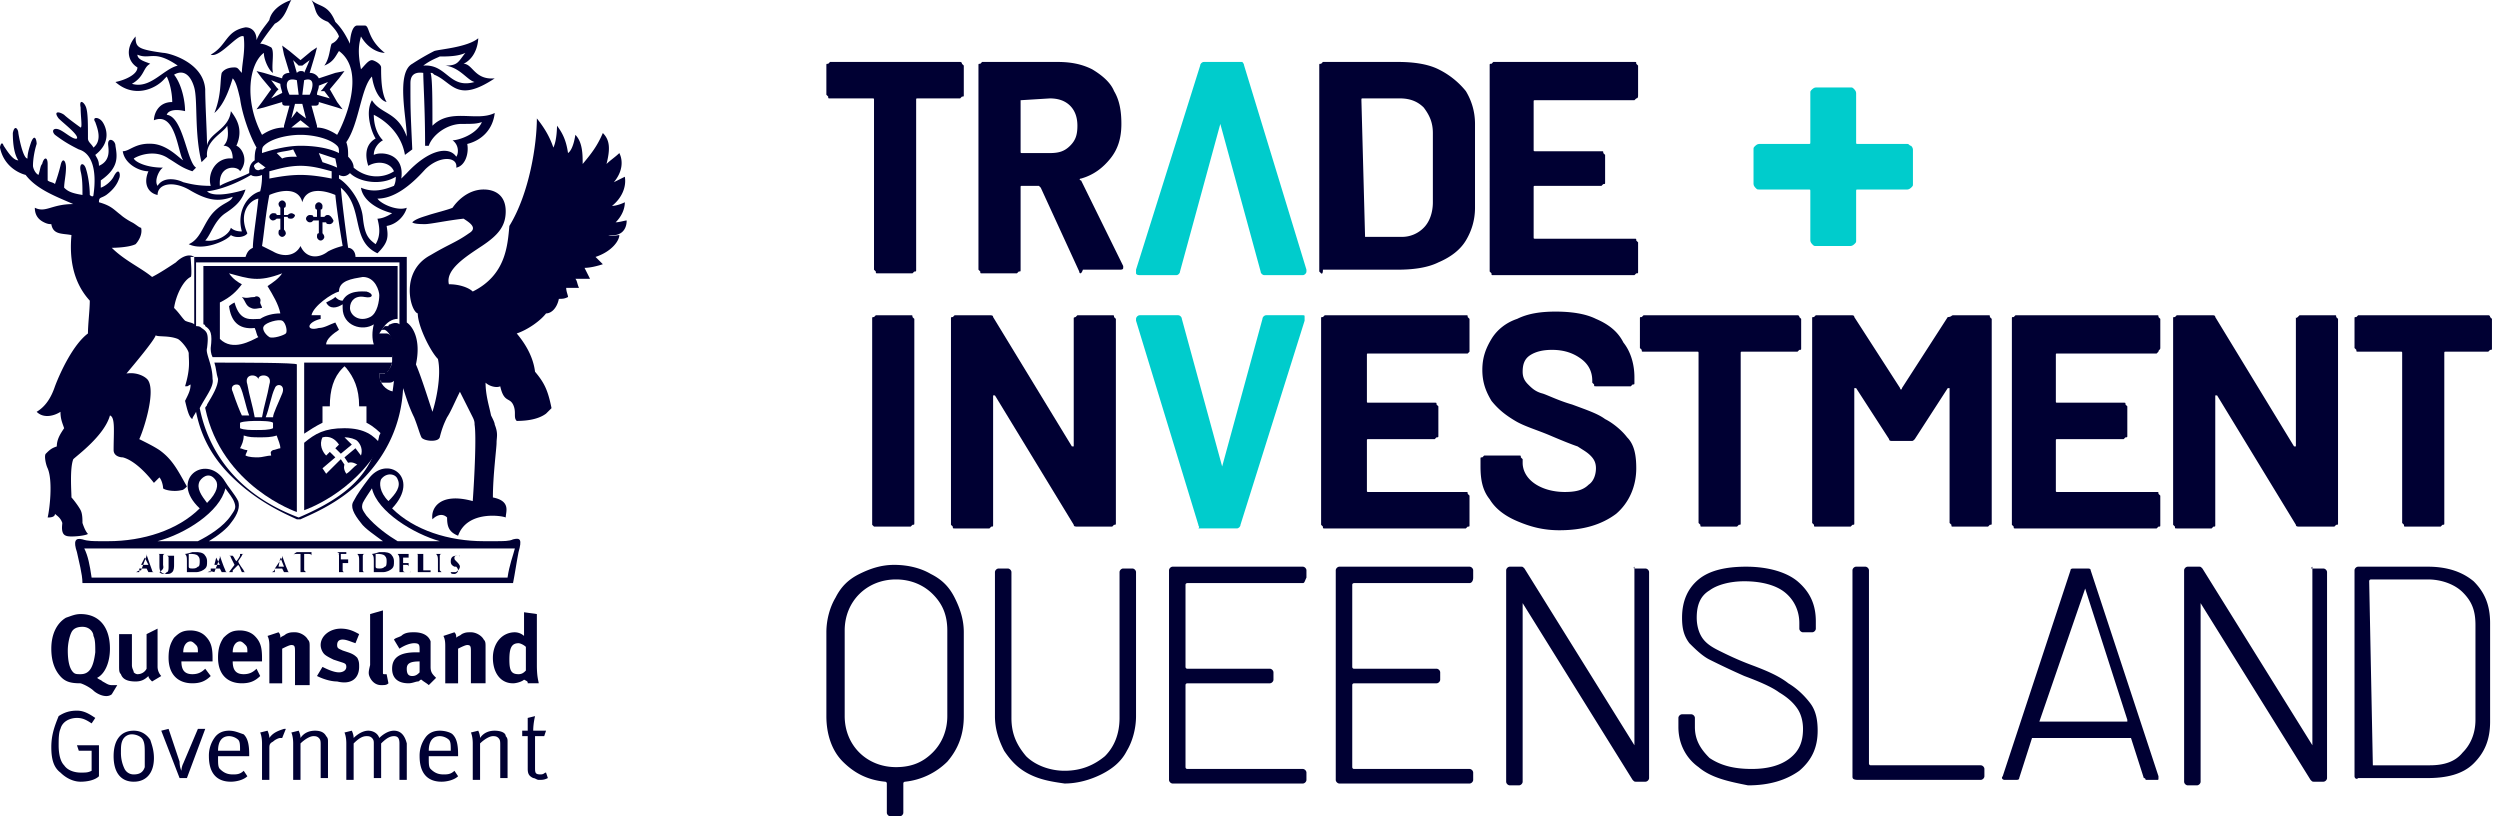 <svg width="245" height="80" fill="none" xmlns="http://www.w3.org/2000/svg"><path d="M11.492 67.143h-.538c-.36 0-.54-.179-.898-.357-.18-.179-.36-.179-.539-.357.718-.358 1.257-1.429 1.257-2.858 0-2.142-1.077-3.392-2.873-3.392-.539 0-.898.178-1.437.357-.897.535-1.436 1.607-1.436 3.035 0 .893.18 1.786.718 2.5.539.715 1.078.893 2.155.893.539.179 1.077.536 1.257.715.18.178.718.535 1.257.535.359 0 .539-.178.539-.178l.538-.893zM7.901 66.07c-.36 0-.539 0-.718-.178-.36-.357-.539-1.072-.539-2.143 0-.714.18-1.429.36-1.786.179-.357.538-.535 1.077-.535.718 0 1.077.535 1.077.892.18.358.18.893.18 1.608-.18 1.428-.54 2.142-1.437 2.142zm3.77-3.928v3.036c0 .535 0 .714.18.892.18.536.719.715 1.437.715.539 0 .898-.179 1.257-.536 0 .179.18.357.359.536l.898-.536a1.36 1.36 0 01-.36-.893v-3.75l-1.077.536v3.393a.988.988 0 01-.898.535c-.18 0-.359-.178-.359-.178 0-.179-.18-.357-.18-.714v-3.036h-1.256zm9.159 2.678v-.357c0-1.071-.18-1.607-.718-2.143-.36-.357-.898-.535-1.437-.535-.718 0-1.078.178-1.616.714-.36.536-.539 1.071-.539 1.964 0 1.607.898 2.5 2.335 2.5.718 0 1.256-.178 1.795-.714l-.538-.714c-.36.357-.719.535-1.257.535-.719 0-1.078-.357-1.078-1.25h3.053zm-2.873-.892c0-.715.359-1.072.718-1.072.18 0 .36.179.539.357.18.179.18.357.18.715h-1.437zm7.721.892v-.357c0-1.071-.18-1.607-.718-2.143-.36-.357-.898-.535-1.437-.535-.718 0-1.077.178-1.616.714-.359.536-.539 1.071-.539 1.964 0 1.607.898 2.5 2.335 2.5.718 0 1.257-.178 1.796-.714l-.36-.714c-.359.357-.718.535-1.257.535-.718 0-1.077-.357-1.077-1.25h2.873zm-2.873-.892c0-.715.36-1.072.718-1.072.18 0 .36.179.539.357.18.179.18.357.18.715h-1.437zm7.542 3.035v-3.571c0-.357 0-.536-.18-.714-.18-.358-.718-.715-1.257-.715-.359 0-.538 0-.898.179-.18.178-.359.178-.538.357 0-.179 0-.357-.18-.536l-1.077.357c.18.358.18.715.18 1.072v3.571h1.256V63.57c.36-.178.719-.357.898-.357.36 0 .36.179.36.715v3.214h1.436v-.179zm4.848-1.607c0-.357 0-.536-.18-.893-.18-.178-.359-.357-.897-.535l-.539-.179c-.36-.179-.539-.179-.539-.536 0-.357.18-.535.539-.535.36 0 .718.178 1.257.357l.36-.893c-.36-.179-.899-.536-1.797-.536-1.077 0-1.975.714-1.975 1.607 0 .357.18.715.36.893.179.179.538.357.897.536l.539.178c.538.179.718.179.718.536 0 .357-.359.536-.718.536-.539 0-1.257-.357-1.616-.536l-.539.893c.718.357 1.437.536 1.975.536 1.437.357 2.155-.357 2.155-1.429zm1.078 1.072c.179.357.538.714 1.077.714.359 0 .538 0 .718-.179l-.18-.893h-.179c-.18 0-.18 0-.18-.178V59.82l-1.257.358v5c-.18.714-.18.892 0 1.25zm5.746.714l.718-.714c-.36-.358-.539-.536-.539-1.072v-2.5c-.18-.536-.718-.893-1.616-.893-.36 0-.898 0-1.257.357-.359.179-.539.179-.718.358l.538.892c.54-.357 1.078-.535 1.437-.535.539 0 .539.178.539.714v.179h-.36c-1.616 0-2.334.535-2.334 1.607 0 .893.539 1.428 1.616 1.428.36 0 .719-.178.898-.178.18 0 .18-.179.36-.179.179.179.538.357.718.536zm-.898-1.25c-.18.178-.36.357-.718.357-.36 0-.54-.179-.54-.714 0-.536.36-.715 1.258-.715v1.072zm5.207 1.071h1.257v-3.571c0-.357 0-.536-.18-.714-.179-.358-.718-.715-1.256-.715-.36 0-.54 0-.898.179-.18.178-.36.178-.539.357 0-.179 0-.357-.18-.536l-1.077.357c.18.358.18.715.18 1.072v3.571h1.257V63.57c.359-.178.718-.357.897-.357.36 0 .36.179.36.715v3.035h.18zm5.387 0h1.078c0-.178-.18-.535-.18-1.785v-5L51.356 60v2.321a1.376 1.376 0 00-.898-.357c-1.257 0-2.155 1.072-2.155 2.5 0 1.429.719 2.5 1.976 2.5.359 0 .897-.178 1.077-.357.36.179.36.179.36.357zm-.18-1.25c-.179.179-.358.357-.718.357-.718 0-.898-.357-.898-1.428 0-1.072.18-1.607.898-1.607.18 0 .539.178.719.357v2.321zM7.722 73.571h1.257v1.965c-.359.178-.538.178-1.077.178-.539 0-1.257-.178-1.616-.714-.36-.357-.539-1.071-.539-1.964 0-.536 0-1.25.18-1.607.18-.715.898-1.072 1.616-1.072.539 0 .898.179 1.436.536l.36-.536c-.54-.357-1.078-.714-1.796-.714s-1.257.178-1.796.536c-.359.892-.718 1.785-.718 3.035 0 1.072.18 1.965.898 2.5.538.536 1.257.893 1.975.893.718 0 1.436-.178 1.796-.536v-3.035H7.542l.18.535zm5.387-1.964c-1.257 0-1.975.893-1.975 2.5s.718 2.5 1.975 2.5c1.257 0 1.976-.893 1.976-2.321 0-.715-.18-1.25-.36-1.786-.359-.536-.897-.893-1.616-.893zm1.078 3.572c-.18.535-.539.714-1.078.714a.988.988 0 01-.898-.536 3.55 3.55 0 01-.359-1.607c0-.536 0-.893.18-1.25a.988.988 0 01.898-.536c.359 0 .898.179 1.077.536.18.357.18.714.18 1.429v1.25zm3.77-.358c-.179.358-.179.715-.179.715s-.18-.357-.18-.893l-1.077-3.214-.718.178 1.796 4.643h.718l1.796-4.821h-.719l-1.436 3.392zm4.49-3.214c-.539 0-1.078.179-1.437.714a3.006 3.006 0 00-.538 1.786c0 1.607.718 2.5 2.154 2.5.54 0 1.257-.178 1.616-.536l-.359-.535c-.359.357-.718.357-1.077.357-.539 0-.898-.179-1.257-.536-.18-.178-.18-.536-.18-1.071v-.179h3.053v-.178c0-1.072-.18-1.608-.539-1.965-.538-.178-.898-.357-1.436-.357zm-1.078 1.964c0-.892.36-1.428 1.078-1.428.359 0 .718.178.898.357.18.179.18.536.18 1.071h-2.156zm5.028-1.25c0-.357-.18-.714-.18-.714l-.718.179s.18.357.18 1.071v3.572h.718v-3.036c0-.357 0-.536.36-.714.179-.179.538-.358.718-.358h.18l.358-.892h-.18c-.538.178-1.077.357-1.436.892zm4.49-.714c-.54 0-1.078.179-1.437.714 0-.357-.18-.714-.18-.714l-.718.179s.18.357.18 1.071v3.572h.718v-3.572c.36-.357.898-.714 1.257-.714.18 0 .359 0 .539.178.18.179.18.358.18.715v3.214h.717v-3.571c0-.179 0-.358-.18-.536-.179-.357-.538-.536-1.076-.536zm7.72 0c-.538 0-1.077.357-1.436.714-.18-.535-.718-.714-1.077-.714-.539 0-1.078.357-1.437.714 0-.357-.18-.714-.18-.714l-.718.179s.18.357.18 1.071v3.572h.718v-3.572c.539-.536.898-.714 1.257-.714.18 0 .36 0 .539.178.18.179.18.358.18.536v3.393h.718v-3.393c.538-.536.898-.714 1.257-.714.359 0 .538.178.538.714v3.572h.719v-3.572c-.18-.714-.539-1.25-1.257-1.25zm4.49 0c-.539 0-1.077.179-1.436.714a3.005 3.005 0 00-.54 1.786c0 1.607.719 2.5 2.156 2.5.538 0 1.256-.178 1.616-.536l-.36-.535c-.359.357-.718.357-1.077.357-.539 0-.898-.179-1.257-.536-.18-.178-.18-.536-.18-1.071v-.179h2.874v-.178c0-1.072-.18-1.608-.54-1.965-.179-.178-.717-.357-1.256-.357zm-1.077 1.964c0-.892.359-1.428 1.077-1.428.36 0 .718.178.898.357.18.179.18.536.18 1.071H42.02zm6.464-1.964c-.539 0-1.077.179-1.437.714 0-.357-.18-.714-.18-.714l-.717.179s.18.357.18 1.071v3.572h.717v-3.572c.36-.357.898-.714 1.257-.714.18 0 .36 0 .54.178.179.179.179.358.179.715v3.214h.718v-3.571c0-.179 0-.358-.18-.536 0-.357-.538-.536-1.077-.536zm4.848.536l.18-.536h-1.257c0-.714.18-1.428.18-1.428l-.719.178v1.25h-.539v.536h.54v3.214c0 .536.179.714.538.893.18 0 .359.179.539.179.359 0 .538 0 .897-.179l-.18-.536c-.179 0-.179.179-.538.179-.539 0-.539-.179-.539-.714v-3.036h.898zm8.08-50.536c-.179 0-.718.179-1.077.179.54-.536.898-1.25.898-1.965-.359.179-.898.358-1.257.358.898-.715 1.437-1.786 1.257-2.858l-1.077.536c.898-1.071.898-2.143.538-2.857-.359.357-.897.714-1.256 1.071.359-1.428.359-2.321-.36-3.035C58.54 14.286 58 15 57.102 16.07c0-.892 0-2.142-.718-2.857 0 0-.18 1.429-.718 1.786-.18-1.25-.54-1.964-1.078-2.679 0 0 0 1.429-.359 2.143-.359-1.071-.898-1.964-1.616-2.857 0 2.5-.718 7.322-2.694 10.536-.18 1.964-.359 4.821-3.59 6.428-.36-.357-1.258-.714-2.335-.714-.36-1.428 1.616-2.678 3.232-3.75 1.616-1.071 2.334-1.964 2.334-3.393 0-1.607-1.077-2.143-2.154-2.143-1.617 0-2.694 1.25-3.053 1.786-.36.179-1.796.536-2.334.714-.54.179-1.257.358-1.616.715.18.178.897.178 1.257.178.538 0 2.154-.357 3.77-.535.539.357 1.437.892.539 1.428-1.257.893-1.975 1.072-3.77 2.143-3.053 1.607-1.976 5.536-1.258 5.714 0 1.25 1.257 3.75 1.975 4.465.36 1.607-.18 4.107-.538 5.178-.36-1.071-1.078-3.393-1.616-4.643.538-2.5-.36-3.75-.898-4.107V25.18h-5.028c0-.536-.36-.893-.718-.893-.18-1.25-.539-3.929-.719-5.893 2.335 1.964.898 5.178 3.592 6.428 1.077-1.071 1.077-1.607.898-2.678 1.077-.179 1.795-1.072 1.975-1.786-.898.357-2.514-.357-2.873-.893 1.616 0 3.232-1.25 4.669-2.857 1.436-1.428 3.232-1.25 3.052-.178.898-.179 1.257-1.429 1.077-2.322 1.437-.357 2.514-1.428 2.694-3.036-1.796.893-4.31-.535-6.105 1.25 0-2.5 0-4.642-.18-5.178.18 0 .18 0 .36.178 1.795.715 2.154 2.858 5.925.358-1.975.178-2.155-1.429-3.053-1.429 1.437-.714 1.437-2.5 1.437-2.5-1.078.893-3.771 1.071-4.31 1.25a22.92 22.92 0 00-2.154 1.25c-1.617.893-.54 5.357-.54 7.143-.897-2.5-2.513-2.143-3.411-3.572-.718 1.25 0 3.215.36 3.75-1.258.715-.899 2.143-.72 2.679.899-.536 2.156-.357 2.515.536-1.078.714-2.694.714-3.95-.357 0-.358-.18-.715-.54-1.072 0-.536 0-.893-.179-1.428 1.257-1.786 1.437-5.358 2.514-6.429.18 1.25.718 2.321 1.437 2.5-.54-.893-.54-2.5-.54-3.393 0-.357-.717-.714-.897-.714-.36 0-.718.536-1.077.893-.36-1.786-.18-2.5 0-3.215.718 1.25 1.795 1.608 2.334 1.608-1.796-1.43-1.437-2.68-1.975-2.68h-.718c-.54 0-.719 1.25-.719 1.786-.359-.715-.718-1.429-1.436-2.143C32.142.357 31.245.714 30.526 0c.539.893.18 1.607 1.616 2.143.36.357.898.893 1.078 1.428-.18.358-.36.536-.718.715-.18.357-.18 1.428-.719 2.143.898-.358 1.078-.893 1.437-1.429 2.693 1.964.538 6.964-.18 8.214-.538-.357-1.257-.714-1.975-.714v-.179l-.539-1.964h.36c.359 0 .359-.178.359-.357l1.795.536.539.178L33.04 10l-.718-1.25.898-1.071.538-.715-.897.179-1.616.536a.988.988 0 00-.898-.536l.538-1.786.18-.714-.539.357-1.077.893L28.37 5l-.718-.536.18.893.539 1.786c-.36 0-.719.178-.719.536l-1.795-.536-.719-.179.539.715.898 1.071-.898 1.25-.539.714.719-.178L27.653 10c0 .179 0 .357.36.357h.358l-.538 1.964v.179c-.898 0-1.616.357-2.155.714-1.796-3.393-1.257-6.964.18-8.035 0 .714.538 1.785.897 1.964-.18-.714.18-2.143-.18-2.5-.358-.179-.717-.357-1.076-.357.359-.536.718-1.072 1.436-1.965C28.012 1.786 28.192.536 28.551 0c-1.077.357-1.975 1.071-2.155 1.964-.359.536-.898 1.072-1.257 1.965 0-.893-.538-1.25-1.077-1.25-1.975.357-1.796 1.785-3.412 2.678.898.357 2.694-2.143 3.232-1.786.18 1.429-.18 2.679-.18 3.572-.358-.357-.358-.536-.718-.536-.179 0-.897 0-1.256.536-.18.714 0 2.143-.719 3.928 1.078-.892 1.616-2.857 1.796-3.392.36.357.539 1.25.718 1.964.18 1.428.898 3.571 1.616 4.821-.18.357-.18.893-.18 1.25-.538.357-.538.893-.538 1.25-1.077.536-2.334.893-2.873 1.25-.18-2.143 1.796-1.964 1.975-1.428.898-1.072.18-2.322-.359-2.5.718-1.607 0-2.679-.539-3.393-.18 1.786-2.154 2.143-2.334 3.393 0-1.072-.18-4.107-.18-5.536-.18-2.679-3.59-3.571-4.13-3.571-2.514-.358-2.693-.536-2.693-1.608-1.078 1.25-.718 2.5.18 3.036 0 .714-1.258 1.25-2.155 1.429 1.795 1.607 3.95.714 4.848-.357l.18-.179c.359.714.538 1.786.538 2.5-1.436 0-1.795 1.25-1.795 1.786 2.154-.893 2.334 3.214 2.873 3.928-.36-.178-1.437-1.428-2.873-1.607-1.796-.178-2.335.714-3.053.714.18 1.25 1.616 1.965 2.514 1.965-.539 1.25 0 2.143.898 2.321 0-1.071 1.436-1.428 3.052-.536 1.796 1.072 2.873 1.25 4.31.715-.18.535-.898.535-1.796 1.428-1.077 1.072-1.257 2.679-2.514 3.215 1.437.714 3.771-.358 4.13-.893.54.357 1.437.178 1.616-.179-.897-1.964.18-3.214 1.078-3.393-.18 1.786-.539 3.929-.539 4.822-.359.178-.539.357-.718.893h-5.028v6.607c-.18-.179-.539-.179-.898-.357-.359-.358-.538-.715-1.077-1.25.18-1.25.898-2.679 1.616-3.036.18 0 0-1.964 0-1.964h.36c-.54-.358-1.258 0-1.797.535-.538.357-1.616 1.072-2.334 1.429-1.077-.893-2.694-1.607-3.95-2.857 0 0 1.616 0 2.334-.357.18-.179.718-.893.539-1.608-.18 0-.54-.357-.898-.535-.36-.179-.898-.536-1.078-.715-.718-.535-.897-.892-2.154-1.25 0-.535.18-.357.718-.714.718-.536 1.077-1.071 1.257-1.607.18-.357 0-1.25-.539-.179-.18.358-.718.893-1.257 1.072v-.714c1.796-1.25 1.616-2.322 1.437-3.393 0-.536-.719-.893-.719-.179 0 .357.36 1.607-.897 2.143 0-.536-.18-.714-.36-1.071 1.617-1.25 1.078-2.679.719-3.215-.36-.535-1.078-.535-.719 0 .18.536.719 1.786-.18 2.5-.179-.357-.538-.535-.538-.893 0-1.428 0-2.5-.18-3.035-.179-.536-.718-.893-.538 0 0 .893.18 1.964 0 1.964 0 0-1.257-.893-1.616-1.25-.539-.357-1.078-.357-.539.357.539.536 1.975 1.607 1.796 1.964-.36.179-1.257-.714-1.796-.892-.539-.179-.718.178-.359.535.718.536 1.257.893 2.334 1.429 1.257.357 1.796 1.964 1.437 4.464 0 .179-.18.179-.36 0 0-.893-.179-1.964-.358-2.5-.18-.714-.719-.714-.54.179.18.714.18 1.428.18 2.321-1.077-.178-1.436-.357-1.795-.714 0-.536.18-1.25.18-1.964 0-.715-.36-1.072-.54-.179-.179.714-.358 1.25-.538 1.786-.18-.179-.539-.179-.718-.357V16.07c0-.714-.36-.714-.539 0-.18.179-.18.536-.36 1.072-.358-.179-.538-.714-.538-.893 0-.714.18-1.607.36-2.143 0-.357-.18-1.071-.54-.178-.179.535-.359 1.071-.359 1.607-.359 0-.718-1.429-.897-2.5 0-.357-.36-.893-.539 0 0 1.25.18 2.143.539 2.678-.539 0-1.078-.893-1.437-1.428-.18-.536-.359 0-.359.178.36 1.786 1.796 2.5 2.514 2.679C3.59 18.57 5.567 19.286 7.183 20c-2.155 0-2.694.893-3.771.357 0 .893.538 1.25.898 1.429.359.178.538.178.718.178.18 1.072 1.077.893 1.975 1.072-.18 1.964 0 4.464 1.796 6.428 0 .893-.18 2.322-.18 3.215-1.436 1.071-2.693 3.75-3.232 5.178-.36 1.072-.898 1.964-1.796 2.5.719.714 1.796.357 2.335 0 0 .714.18 1.072.359 1.607-.36.536-.718 1.072-.718 1.786-.54.179-.719.357-1.078.714-.18.179 0 1.072.18 1.429.538 1.25.18 4.107 0 4.821.18 0 .718 0 .718-.357.18.179.539.357.718.893 0 .179-.18 1.071.36 1.25.359.179 1.975 0 2.154-.179-.18-.178-.359-.535-.538-1.071 0-.357 0-.893-.18-1.25s-.718-1.071-.898-1.25c0-.536-.18-2.857.18-3.75.359-.357 3.052-2.321 3.591-4.286.539.179.36 1.607.36 3.393 0 .536.538.714.897.714.718.179 1.796.893 3.053 2.5l.538-.535c.18.178.36.714.36 1.071.179.179 1.077.357 1.795.179.18 0 .36-.179.539-.357-.898-1.608-1.437-2.679-2.694-3.572-.538-.357-1.257-.714-1.975-1.071.36-.715 1.616-4.465.898-5.715-.18-.357-1.078-.892-2.155-.714.898-1.071 2.694-3.214 2.873-3.75.18.179 1.257 0 2.155.357.36.179 1.077 1.072 1.077 1.429 0 .714.18 1.428-.359 3.214.36 0 .18 0 .539-.178 0 .535-.18.892-.539 1.607.18.714.36 1.607.719 1.785 0-.178.18-.357.359-.714.538 2.679 1.795 4.822 3.95 6.786 2.514 2.321 5.207 3.393 5.926 3.75h.359c.718-.357 3.591-1.429 5.926-3.75 2.514-2.5 3.95-5.536 4.13-9.107.18.535.538 1.785 1.077 2.857.36.893.539 1.607.718 1.964.18.357 1.616.536 1.796 0 .18-.714.36-1.25.718-1.964.36-.536.718-1.429 1.257-2.5l1.257 2.5c.18.357.18.536.18.714.18 1.072 0 5-.18 7.5-3.232-.893-4.13.714-3.95 1.786.538-.536 1.077-.536 1.436-.179 0 .893.18 1.429 1.078 1.786.897-2.5 4.31-1.964 4.668-1.786 0-.535.54-1.607-1.257-1.964 0-2.143.36-4.821.36-5.357 0-.536.18-.893-.18-1.786 0-.178-.18-.536-.36-.893-.179-.893-.538-1.964-.538-3.214.36.357 1.078.536 1.437.357.359 1.607.898 1.072 1.257 1.786.18.357.18.714.18.893 0 .357 0 .535.179.714 1.077 0 2.155-.179 2.873-.714l.538-.536c-.359-1.786-.718-2.5-1.616-3.571-.18-1.429-.897-2.679-1.795-3.75 1.077-.358 2.334-1.25 2.873-1.965.538 0 1.077-.535 1.257-1.428.359 0 .538 0 .898-.179 0-.178-.18-.536-.18-.893h1.257c-.18-.357-.18-.714-.36-.893h1.437l-.538-1.071c.538 0 1.257-.179 1.795-.357l-.718-.714c1.616-.536 2.334-1.608 2.334-2.143-.18 0-.718.178-1.077 0 1.257.178 1.796-.536 1.796-1.429zM31.246 8.393l.897-.357-.538.714-.18.179h.36l.538.714-1.257-.357c0-.357.18-.536.18-.893zm-4.67 1.25l.54-.714.18-.179-.18-.179-.54-.714.899.357c0 .357.18.715.18.893l-1.078.536zm5.567 15c-.897.714-2.154.714-2.693-.536-.539 1.072-1.796 1.072-2.694.536l-1.077-.536c.18-1.071.36-3.214.718-5 1.257-.536 2.873-.714 3.232.714.36-1.428 1.976-1.25 3.233-.714.18 1.786.538 3.929.718 5a6.123 6.123 0 00-1.437.536zM29.45 16.25c1.257 0 2.334.357 3.053.536v.714c-.898-.179-1.976-.357-3.053-.357-1.078 0-2.155.178-3.053.357v-.714c.719-.179 1.796-.536 3.053-.536zM27.115 15c.538-.179 1.077-.179 1.616-.357l.359.714c-.539 0-1.078 0-1.437.179L27.115 15zm4.489.893l-.36-.893 1.617.536.18.893c-.36-.179-.899-.358-1.437-.536zM43.096 5.536c.718 0 1.796 0 2.514-.357-.718.892-.718 1.25-1.975 1.25 1.436.178 2.154 1.428 2.873 1.607-2.514.714-2.694-1.786-5.028-1.607.718-.536 1.257-.715 1.616-.893zm-6.464 9.643c0-.715.538-1.25.897-1.429-.718-.714-.897-1.786-.897-2.5 1.077.536 2.693 1.786 3.052 3.929l.719-.536c-.18-3.929-.18-3.929-.18-6.429 0-.357 0-1.25 1.257-1.071 0 .893.18 3.571.18 7.143h.359c.359-1.072 1.795-2.143 3.232-2.143 1.077 0 1.436 0 1.975-.179-.539 1.25-2.334 1.786-2.873 1.786.718.536.539 1.429.36 1.607-.72-1.071-2.694-.714-4.85 1.607l-.538.536c.36-2.5-1.975-2.679-2.693-2.321zm-2.335 1.785c.898.893 3.053 1.25 4.49.357 0 .179 0 .536-.18.893-.898.357-1.975.715-3.232.179.18 1.25 1.616 2.143 3.052 2.5-.538.357-1.077.536-1.436.536.18.714.359 1.607-.18 2.5-.718-.536-1.077-.893-1.257-2.679-.18-1.607-1.436-3.214-2.334-3.75v-.357c.359.178.718.178 1.077-.179zm-3.95-7.678h-.719l.18-1.429c1.078-.357.898.714.539 1.429zm-.898 2.5l.898.714H28.55l.898-.714zm-.898-.179l.36-1.428h.717l.36 1.428-.719-.536-.18-.178-.538.714zm.718-5.178h.36l.718-.536-.539 1.25c0-.179-.18-.179-.36-.179-.179 0-.358.179-.358.179l-.36-1.25.54.536zm-.897 2.857c-.36-.715-.54-1.786.718-1.429l.18 1.429h-.898zm-2.514 5c.718-.715 2.334-1.072 3.59-1.072 1.258 0 2.874.357 3.592 1.072.18.178.18.357.18.714-1.078-.536-2.514-.714-3.771-.714-1.257 0-2.694.357-3.771.714 0-.357 0-.536.18-.714zm-.54 1.607c0-.179 0 0 0 0l.72.536c-.18 0-.18.178-.36.178h-.18c-.18.179-.538 0-.538-.178-.18-.179 0-.358.359-.536zm-12.39-7.679c1.258-.714 1.078-1.607 1.796-1.964-.359-.179-1.257-.357-1.257-.893 1.258.536 1.617-.536 3.951 1.072-1.437.357-2.693 2.321-4.49 1.785zm5.029 9.643c-.719-.357-1.976-.536-2.514.357-.36-.535.18-1.607.538-1.785-1.616 0-2.693-.536-2.873-.893.54-.357 2.155-.893 3.412 0 .898.535 1.257.893 2.335 1.25l.359-.357c-.898-.536-1.257-5-2.873-5.179.18-.536 1.077-.536 1.795-.357 0-1.072-.359-2.679-1.077-3.572.898-.535 1.616 0 1.975 1.25.36 1.25 0 4.465.718 7.322l.539-.536c-.18-1.607 1.616-2.321 1.975-3.036.18 1.072 0 1.608-.359 1.965.718 0 .898.714.898 1.25-1.616-.179-2.514 1.428-2.155 2.678-1.257 0-1.975-.178-2.693-.357zm5.746 4.822c-.18 0-.718 0-1.078-.358-.18.715-1.436 1.429-2.514 1.25.54-.535.898-1.964 1.976-2.678 1.077-.714 1.616-1.25 1.975-2.322-.539.179-3.053.893-3.771.179 1.616-.179 3.412-1.071 4.31-1.607.18.178.718.178 1.077 0 0 .357 0 .893-.18 1.607-1.257.357-2.334 1.964-1.795 3.929zm5.566 28.035c-6.644-2.5-8.978-7.143-9.696-10.714.538-1.071 1.436-2.143 1.257-2.857 0-1.429-.718-2.5-.539-3.036.18-1.428 0-1.607-.539-1.964-.18-.179-.359-.179-.538-.179v-6.25h19.931v6.072c-.18-.179-.538-.179-.897 0 0 0-.18 0-.18.178h-.359l-.18.179-.18.178h.36c.36.179.718.715.718 1.429v1.607c0 .357-.18.714-.359.893 0 0 0 .179-.18.179 0 0-.179 0-.179.178h-.539v.536s0 .178.18.178v.179h.718c.18 0 .36 0 .539-.179-.18 1.608-.539 3.75-1.437 5.358-.718 3.571-2.873 5.892-7.9 8.035z" fill="#003"/><path d="M32.142 21.072c-.18 0-.18 0-.359.178h-.359v-.714c.18 0 .18-.179.18-.357 0-.179-.18-.357-.36-.357-.179 0-.358.178-.358.357 0 .178 0 .357.18.357v.714h-.36c0-.178-.18-.178-.36-.178-.179 0-.358.178-.358.357 0 .178.18.357.359.357.18 0 .18 0 .359-.179h.539v1.25c-.18 0-.18.179-.18.358 0 .178.18.357.36.357.179 0 .358-.179.358-.357 0-.18-.18-.358-.18-.358v-1.071h.36c0 .178.18.178.36.178.179 0 .358-.178.358-.357-.18-.357-.359-.535-.538-.535zm-3.59-.179c-.18 0-.36.179-.36.179h-.36v-.715c.18 0 .18-.178.18-.357 0-.178-.18-.357-.359-.357-.18 0-.359.179-.359.357 0 .179.18.357.18.357v.715h-.36c0-.179-.179-.179-.358-.179-.18 0-.36.179-.36.357 0 .179.18.357.36.357s.359-.178.359-.178h.359V22.5c-.18 0-.18.179-.18.357 0 .179.18.358.36.358.179 0 .358-.18.358-.358s-.18-.357-.18-.357v-1.25h.36c0 .179.18.179.36.179.179 0 .358-.179.358-.357 0 0-.18-.179-.359-.179zM9.875 53.036c-.718 0-1.257 0-1.795-.179-.719-.178-.898.179-.54 1.25.18.893.54 2.143.54 3.036h42.198c.18-.893.359-2.143.538-3.036.36-1.25.18-1.428-.538-1.25-.36.179-.898.179-1.796.179h-1.077c-3.412 0-6.824-1.072-8.979-3.214 2.873-3.036-.538-5.358-2.334-2.858-.539.715-1.077 1.43-1.437 2.143-.359.536 0 1.25.719 2.143.359.536 1.436 1.25 2.154 1.786H20.471c.898-.536 1.795-1.25 2.154-1.786.719-.893.898-1.607.719-2.143-.36-.714-.898-1.25-1.437-2.142-1.796-2.5-5.387 0-2.334 2.857-2.155 2.142-5.567 3.214-8.979 3.214h-.718zm27.474-6.072c.539-.714 1.436-.535 1.616 0 .36.715-.18 1.43-.898 2.143-.898-.892-.898-1.785-.718-2.142zm-1.437 3.572c-.359-.536-.538-.714-.359-1.25.18-.357.539-.893.898-1.429.539 2.322 4.13 4.465 6.644 5.179h-4.13c-.898-.536-2.155-1.429-3.053-2.5zm14.545 3.214c-.18.715-.538 1.607-.718 2.857H8.978c-.18-1.25-.359-2.142-.718-2.857h42.198zm-30.885-6.607c.359-.536 1.077-.893 1.616 0 .18.357.18 1.072-.898 2.143-.539-.714-1.077-1.429-.718-2.143zm2.514.714c.359.536.718.893.898 1.429.18.536 0 .714-.36 1.25-.718 1.071-2.154 1.964-3.232 2.5h-3.95c2.693-.714 6.105-2.857 6.644-5.179z" fill="#003"/><path d="M13.288 56.071h.36v-.357h.718l.18.357h.538s-.18 0-.18-.178c-.18-.536-.538-1.429-.538-1.607v.178l-.54 1.429c-.358 0-.358.178-.538.178zm.898-1.428l.36.714h-.72l.36-.714zm1.257-.357c.18 0 .18 0 0 0 .18 0 .18 0 .18.178v.893c0 .357 0 .536.179.714.18.179.36.179.539.179.18 0 .359 0 .538-.179.18-.178.18-.535.18-.714v-.893h-.718s.18 0 .18.179v.893c0 .178 0 .535-.18.535-.18.179-.18.179-.36.179 0 0-.179 0-.358-.179.538-.357.359-.535.359-.714v-.893s0-.178.18-.178h-.72zm2.693 0c.18.178.18.357.18.714v1.071h.898c.359 0 .718-.178.898-.357.18-.178.18-.357.18-.714s-.18-.536-.18-.536c-.18-.357-.719-.357-.898-.357h-.36c-.538.179-.718.179-.718.179-.18 0-.18 0 0 0-.18 0-.18 0 0 0zm.36.535v-.535h.18c.179 0 .538 0 .717.178.18.179.18.357.18.536 0 .178 0 .536-.18.536-.18.178-.359.178-.538.178-.18 0-.36 0-.36-.178v-.715zm1.795 1.25h.36v-.357h.897l.18.357h.538s-.18 0-.18-.178c-.179-.357-.538-1.429-.538-1.429v.179l-.539 1.428c-.538-.178-.538 0-.718 0zm.898-1.428l.36.714h-.54l.18-.714zm1.257 1.428h.36v-.178l.538-.536c.18.179.18.357.359.714h.36s-.18 0-.18-.178c0 0-.54-.715-.54-.893l.36-.536c0-.178.18-.178.18-.178h-.36v.178s-.18.357-.359.536c-.18-.179-.18-.357-.359-.536h-.539.18s.18 0 .18.179l.359.714-.539.714c.18-.178.18-.178 0 0 .18 0 0 0 0 0zm4.13 0h.36v-.357h.717l.18.357h.539s-.18 0-.18-.178c-.18-.357-.539-1.429-.539-1.429v.179l-.718 1.071c0 .179-.18.357-.359.357.18 0 0 0 0 0zm.898-1.428l.359.893h-.539l.18-.893zm1.257-.179c0-.178.18-.178.359-.178h.36v1.785h.538l-.18-.178v-1.607h.36c.179 0 .358 0 .358.178v-.357H29.09c-.36.179-.36.357-.36.357 0 .179 0 .179 0 0 0 .179 0 .179 0 0zm4.31-.178c.179 0 .179 0 .179.178v1.607h.539s-.18 0-.18-.178v-.715h.539v-.357H33.4v-.535h.538v-.179h-.898c.36.179.18.179 0 .179zm1.975 0c.18.178.18.357.18.714v1.071h.538s-.18 0-.18-.178v-1.429s0-.178.18-.178h-.718c-.18 0-.18 0 0 0-.18 0-.18 0 0 0zm1.436 0c.18.178.18.357.18.714v1.071h.898c.359 0 .718-.178.897-.357.18-.178.18-.357.18-.714s-.18-.536-.18-.536c-.18-.357-.718-.357-.897-.357h-.36c-.538.179-.718.179-.718.179-.18 0-.18 0 0 0-.18 0-.18 0 0 0zm.36.535v-.535h.179c.18 0 .539 0 .718.178.18.179.18.357.18.536 0 .178 0 .536-.18.536-.18.178-.359.178-.539.178-.18 0-.359 0-.359-.178v-.715zm2.154-.535c.18 0 .18 0 0 0 .18.178.18.357.18.714v1.071h-.18 1.257v-.178c0 .178 0 .178-.18.178h-.18c-.179 0-.358 0-.358-.178v-.536h.359s.18 0 .18.179v-.358h-.54v-.535h.54v-.357h-1.078zm1.796 0c.18 0 .18 0 0 0 .18 0 .18 0 .18.178v1.607h1.256v-.357.179h-.718v-1.607h.18-.898zm1.975 0c.18.178.18.357.18.714v1.071h-.18.539l-.18-.178v-1.429s0-.178.18-.178h-.539c-.18 0-.18 0 0 0-.18 0-.18 0 0 0zm1.436 1.785h.36c.18 0 .18 0 .359-.178.18-.179.18-.357.18-.357 0-.179-.18-.358-.36-.536-.18-.179-.18-.179-.18-.357 0-.179.18-.179.36-.179s.18 0 .18.179v-.179h-.36c-.359 0-.539.179-.539.536 0 .178 0 .357.36.536h.18c.179.178.179.357.179.357 0 .178-.18.357-.36.357-.179 0-.358 0-.358-.179v-.178.178zM21.01 35.536c.18.535.18 1.071.36 1.607 0 .714-.54 1.607-1.078 2.5 0 .178-.18.178-.18.357 1.617 7.678 8.979 10.178 8.979 10.178V35.715c0-.178-5.567-.178-8.08-.178zm5.567 9.107c-.36 0-.898.178-1.257.178-.36 0-.898 0-1.257-.178 0-.179.18-.357.18-.536-.36 0-.54-.178-.719-.178.18-.358.36-.715.36-1.25.538.178.897.178 1.616.178.538 0 1.077 0 1.616-.178.18.535.359.892.359 1.25-.18 0-.539.178-.718.178-.36.179-.18.357-.18.536zm-3.053-3.215c.36-.178 1.437-.178 1.617-.178.359 0 1.436 0 1.616.178v.536c-.36.179-1.078.179-1.616.179-.54 0-1.258 0-1.617-.179v-.535zm4.13-2.857c-.359.893-.897 1.965-.897 2.322h-.719c.36-.893.539-2.143.898-2.857.18-.536 1.078-.358.718.535zm-2.334-1.428c0-.536 1.437-.536 1.077.535-.18 1.072-.538 2.143-.718 3.215h-.718c-.18-1.072-.539-2.143-.718-3.215-.36-1.07.898-1.07 1.077-.535zm-1.796.714c.36.714.54 1.964.898 2.857h-.718c-.18-.357-.539-1.25-.898-2.321-.359-.715.539-.893.718-.536zm15.263.536c-.718 0-1.436-.536-1.616-1.429v-.357h.36c.538 0 .718-.536.897-1.071h-8.619V42.5c.539-.357 1.078-.714 1.796-1.072v-1.607h.718c0-1.607.36-2.857 1.257-3.75l.18-.178.18.178c.718.893 1.256 1.965 1.256 3.75h.718v1.608c.719.357 1.257.892 1.617 1.25.718-.893 1.256-2.5 1.256-4.286z" fill="#003"/><path d="M33.758 41.964c-1.975 0-2.873.536-3.95 1.429V50s4.848-1.607 7.542-6.429c-.718-.893-1.616-1.607-3.592-1.607zm1.617 2.679l-.54-.715-1.077.893.36.536s.359-.179.898.179c-.36.178-.719.714-1.078.892-.36-.535-.18-.892-.18-.892L33.4 45l-1.436 1.428-.36-.535 1.258-1.072-.539-.535-.36.357c-.358-.357-.717-1.072-.358-1.786.718-.179 1.257.179 1.616.714l-.36.357.54.536 1.077-.893-.718-.714c.538 0 1.077.179 1.257.357.359.357.538.893.359 1.429zm3.232-10.179c0-.714-.18-1.428-.36-1.607 0 0-.179-.179-.358-.179h-.719l.36-.535c.358-.536.897-.893 1.436-.893v-5.18H19.932v5.715s.18 0 .18.178c.538.357.718.714.538 2.143 0 .179 0 .536.18.893h17.597c0-.179.18-.357.18-.536zM24.96 32.143c.18.357.18.714.359.893-.718.357-2.514 1.428-3.771.178v-3.571c1.077-.536 1.616-1.072 2.155-1.786-.36-.179-.898-.536-1.257-1.071 1.975.535 2.873.892 5.207 0-.359.535-.898.892-1.436 1.25.538.892 1.077 1.785 1.257 2.678-.719 0-1.437.179-1.976.536-.897 0-1.975.357-2.514-1.607-.359.178-.538.357-.538.357.18 1.428.898 2.321 2.514 2.143zm3.052.535c-.18.179-1.257.536-1.616.358-.538-.358-.718-.893-.538-1.072.18-.357 1.436-.714 1.795-.536.36.179.539 1.072.36 1.25zm8.62 1.072h-4.67c0-.536.72-1.072 1.258-1.429l-.36-.714c-.538.179-1.077.536-1.615.536-1.257.357-1.257-.536.18-.893v-.357h-.899c.18-.893 1.976-2.143 2.694-2.322 0-1.071 1.257-1.25 2.334-1.428 1.257 0 1.616 1.428 1.616 1.785 0 .536-.18 1.786-.898 2.143-1.077.536-1.975-.178-1.975-.893 0-.714.539-1.25 1.437-1.071.898.179.898-.357.18-.536-.36 0-1.796-.178-2.335.893-.36 0-.539-.178-.718-.357-.18.179-.539.357-.898.536.359.714 1.077.535 1.616.178v.357c0 1.786 1.975 2.322 3.053 1.608-.18.714-.18 1.428 0 1.964z" fill="#003"/><path d="M24.6 30.178c.36.179.719 0 1.078 0 0-.178-.18-.357-.18-.535.18-.536-.359-.715-.538-.536-.539 0-.718.179-1.257 0 .359.357.359.893.898 1.071zm61.053 21.429l-.18-.178V31.25c0-.178 0-.178.18-.178l.18-.179h3.412c.18 0 .18 0 .18.179l.179.178v20c0 .179 0 .179-.18.179l-.18.178h-3.59zm19.753-20.535l.179-.179h3.412c.179 0 .179 0 .179.179l.18.178v20c0 .179 0 .179-.18.179l-.179.178h-3.412c-.179 0-.359 0-.359-.178L97.505 38.75h-.18v12.68c0 .178 0 .178-.18.178l-.18.179h-3.41c-.18 0-.18 0-.18-.179l-.18-.178V31.25c0-.178 0-.178.18-.178l.18-.179h3.41c.18 0 .36 0 .36.179l7.721 12.678h.18V31.072c0 .178 0 0 .18 0z" fill="#003"/><path d="M117.437 51.429l-6.106-20v-.179c0-.178.18-.357.359-.357h3.771c.18 0 .359.179.359.357l3.951 14.465 3.95-14.465c0-.178.18-.357.36-.357h3.591c.179 0 .179 0 .179.179v.357l-6.284 20c0 .178-.18.357-.36.357h-3.77c.179-.179 0-.179 0-.357z" fill="#0CC"/><path d="M144.012 34.464l-.179.179h-9.697c-.179 0-.179 0-.179.178v4.465c0 .178 0 .178.179.178h6.465c.179 0 .179 0 .179.179l.18.178v2.857c0 .179 0 .179-.18.179l-.179.179h-6.465c-.179 0-.179 0-.179.178v4.822c0 .178 0 .178.179.178h9.517c.18 0 .18 0 .18.179l.179.178v2.857c0 .179 0 .179-.179.179l-.18.179h-13.826c-.18 0-.18 0-.18-.179l-.179-.179V31.25c0-.179 0-.179.179-.179l.18-.178h13.826c.18 0 .18 0 .18.178l.179.179v3.214zm4.669 16.607c-1.257-.535-2.155-1.25-2.693-2.143-.719-.892-.898-1.964-.898-3.214V45c0-.179 0-.179.179-.179l.18-.178h3.412c.179 0 .179 0 .179.178l.18.179v.357c0 .714.359 1.429 1.077 1.964.719.536 1.796.893 3.053.893 1.077 0 1.796-.178 2.334-.714.539-.357.719-1.072.719-1.607 0-.536-.18-.893-.539-1.25-.359-.357-.718-.536-1.257-.893-.539-.179-1.437-.536-2.694-1.072-1.257-.535-2.514-.892-3.411-1.428-.898-.536-1.616-1.072-2.335-1.964-.538-.893-.898-1.786-.898-3.036s.36-2.143.898-3.036c.539-.893 1.437-1.607 2.514-1.964 1.078-.536 2.335-.714 3.771-.714 1.437 0 2.873.178 3.951.714 1.257.536 2.154 1.25 2.693 2.321.718.893 1.077 2.143 1.077 3.393v.536c0 .178 0 .178-.179.178l-.18.179h-3.411c-.18 0-.18 0-.18-.179l-.18-.178v-.179c0-.893-.359-1.607-1.077-2.143-.718-.535-1.616-.892-2.873-.892-.898 0-1.616.178-2.155.535-.539.357-.718.893-.718 1.607 0 .536.179.893.539 1.25.359.358.718.715 1.436.893.539.179 1.616.715 2.873 1.072 1.437.535 2.514.893 3.232 1.428.719.357 1.617 1.072 2.155 1.786.718.714.898 1.786.898 3.036 0 1.785-.718 3.393-1.975 4.464-1.437 1.071-3.232 1.607-5.567 1.607-1.616 0-2.873-.357-4.13-.893zm27.653-20l.18.179v2.857c0 .179 0 .179-.18.179l-.179.178h-5.387c-.18 0-.18 0-.18.179V51.25c0 .178 0 .178-.179.178l-.18.179h-3.412c-.179 0-.179 0-.179-.179l-.18-.178V34.643c0-.179 0-.179-.179-.179h-5.208c-.179 0-.179 0-.179-.178l-.18-.179V31.25c0-.179 0-.179.18-.179l.179-.178h15.084s.179 0 .179.178zm15.084-.178h3.412c.179 0 .179 0 .179.178l.18.179v20c0 .178 0 .178-.18.178l-.179.179h-3.412c-.179 0-.179 0-.179-.179l-.18-.178V38.036h-.18l-3.232 5c-.179.178-.179.178-.359.178h-1.796c-.179 0-.359 0-.359-.178l-3.232-5h-.18V51.25c0 .178 0 .178-.179.178l-.18.179h-3.411c-.18 0-.18 0-.18-.179l-.18-.178v-20c0-.179 0-.179.18-.179l.18-.178h3.411c.18 0 .359 0 .359.178l4.49 6.965c0 .178.179.178.179 0l4.489-6.965c.36 0 .36-.178.539-.178zm20.112 3.571l-.18.179h-9.697c-.179 0-.179 0-.179.178v4.465c0 .178 0 .178.179.178h6.465c.179 0 .179 0 .179.179l.18.178v2.857c0 .179 0 .179-.18.179l-.179.179h-6.465c-.179 0-.179 0-.179.178v4.822c0 .178 0 .178.179.178h9.697c.18 0 .18 0 .18.179l.179.178v2.857c0 .179 0 .179-.179.179l-.18.179h-13.827c-.179 0-.179 0-.179-.179l-.18-.179V31.25c0-.179 0-.179.18-.179l.179-.178h13.827c.18 0 .18 0 .18.178l.179.179v2.857c0 .179-.179.179-.179.357zm13.647-3.393l.179-.178h3.412c.179 0 .179 0 .179.178l.18.179v20c0 .178 0 .178-.18.178l-.179.179h-3.412c-.179 0-.359 0-.359-.179l-7.721-12.678h-.18v12.678c0 .179 0 .179-.179.179l-.18.179h-3.412c-.179 0-.179 0-.179-.179l-.18-.179V31.25c0-.179 0-.179.18-.179l.179-.178h3.412c.18 0 .359 0 .359.178l7.721 12.679h.18V31.07c0 .179.18 0 .18 0zm18.854 0l.18.179v2.857c0 .179 0 .179-.18.179l-.179.178h-4.131c-.179 0-.179 0-.179.179V51.25c0 .178 0 .178-.18.178l-.179.179h-3.412c-.18 0-.18 0-.18-.179l-.179-.178V34.643c0-.179 0-.179-.18-.179h-4.13c-.179 0-.179 0-.179-.178l-.18-.179V31.25c0-.179 0-.179.18-.179l.179-.178h12.75s.179 0 .179.178zM94.272 6.25l.18.178v2.858c0 .178 0 .178-.18.178l-.179.179h-4.13c-.18 0-.18 0-.18.178v16.607c0 .179 0 .179-.18.179l-.179.179h-3.412c-.18 0-.18 0-.18-.179l-.179-.179V9.821c0-.178 0-.178-.18-.178h-4.13c-.179 0-.179 0-.179-.179l-.18-.178V6.428c0-.178 0-.178.18-.178l.18-.179h12.749c.18 0 .18.179.18.179zm11.493 20.357l-3.771-8.214-.18-.179h-1.616c-.179 0-.179 0-.179.179v8.035c0 .179 0 .179-.18.179l-.18.179h-3.411c-.18 0-.18 0-.18-.179l-.18-.179v-20c0-.178 0-.178.18-.178l.18-.179h7.362c1.257 0 2.334.179 3.412.715.898.535 1.795 1.25 2.155 2.142.538.893.718 1.965.718 3.215 0 1.428-.359 2.5-1.078 3.393-.718.892-1.616 1.607-2.873 1.964-.179 0-.179.178 0 .178l4.13 8.393v.179c0 .178-.179.178-.359.178h-3.591c-.18.536-.359.358-.359.179zm-5.746-16.786v5c0 .179 0 .179.179.179h2.694c.898 0 1.436-.179 1.975-.714.539-.536.718-1.072.718-1.965 0-.714-.179-1.428-.718-1.964-.539-.536-1.257-.714-1.975-.714l-2.873.178s0-.178 0 0zm29.449 16.965l-.18-.179V6.428c0-.178 0-.178.18-.178l.179-.179h7.362c1.437 0 2.873.179 3.951.715a7.942 7.942 0 012.693 2.142c.539.893.898 1.965.898 3.215v8.214c0 1.25-.359 2.321-.898 3.214-.538.893-1.436 1.607-2.693 2.143-1.078.536-2.514.714-3.951.714h-7.362c0 .536-.179.358-.179.358zm4.309-3.572h3.592a2.98 2.98 0 002.154-.893c.539-.535.898-1.428.898-2.5v-6.785c0-1.072-.359-1.786-.898-2.5-.538-.536-1.257-.893-2.334-.893h-3.591c-.18 0-.18 0-.18.178l.359 13.393c-.179 0-.179 0 0 0zm26.576-13.571l-.18.178h-9.696c-.18 0-.18 0-.18.179v4.643c0 .178 0 .178.18.178h6.464c.18 0 .18 0 .18.179l.179.178v2.679c0 .179 0 .179-.179.179l-.18.178h-6.464c-.18 0-.18 0-.18.179v4.821c0 .179 0 .179.18.179h9.696c.18 0 .18 0 .18.178l.18.179v2.857c0 .179 0 .179-.18.179l-.18.178h-13.826c-.18 0-.18 0-.18-.178l-.179-.179V6.428c0-.178 0-.178.179-.178l.18-.179h13.826c.18 0 .18 0 .18.179l.18.178v2.858c0 .178 0 .357-.18.357z" fill="#003"/><path d="M121.926 6.428l6.105 20v.179c0 .179-.18.357-.359.357h-3.771c-.18 0-.359-.178-.359-.357l-3.951-14.464-3.95 14.464c0 .179-.18.357-.359.357h-3.592c-.359 0-.359-.178-.359-.178v-.358l6.285-20c0-.178.18-.357.359-.357h3.771s.18.179.18.357zm65.362 7.858s.18.178.18.357v3.393c0 .178 0 .178-.18.357 0 0-.18.178-.359.178h-4.848c-.18 0-.18 0-.18.179v4.821c0 .179 0 .179-.18.357 0 0-.179.179-.359.179h-3.411c-.18 0-.18 0-.36-.179 0 0-.179-.178-.179-.357V18.75c0-.179 0-.179-.18-.179h-4.848c-.18 0-.18 0-.359-.178 0 0-.18-.179-.18-.357v-3.393c0-.179 0-.179.18-.357 0 0 .179-.179.359-.179h4.848c.18 0 .18 0 .18-.179V9.107c0-.179 0-.179.179-.357 0 0 .18-.179.36-.179h3.411c.18 0 .18 0 .359.179 0 0 .18.178.18.357v4.821c0 .179 0 .179.18.179h4.848c.179 0 .179.179.359.179z" fill="#0CC"/><path d="M91.22 56.25c1.077.535 1.796 1.25 2.334 2.321.539 1.072.898 2.143.898 3.393v8.214c0 1.786-.539 3.215-1.616 4.465a6.91 6.91 0 01-4.13 1.964s-.18 0-.18.178v2.858c0 .178-.18.357-.359.357h-.898c-.18 0-.359-.179-.359-.357v-2.858s0-.178-.18-.178c-1.795-.179-3.052-.893-4.13-1.964-1.077-1.072-1.615-2.679-1.615-4.465v-8.214c0-1.25.359-2.5.897-3.393.54-1.071 1.257-1.785 2.335-2.321 1.077-.536 2.155-.893 3.412-.893 1.436 0 2.693.357 3.59.893zm1.616 5.535c0-1.607-.539-2.678-1.436-3.57-.898-.894-2.155-1.43-3.592-1.43-1.436 0-2.693.536-3.591 1.43-.898.892-1.437 2.142-1.437 3.57v8.393c0 1.429.539 2.679 1.437 3.572.898.893 2.155 1.428 3.591 1.428 1.616 0 2.694-.535 3.591-1.428.898-.893 1.437-2.143 1.437-3.572v-8.392zm8.081 14.108c-1.078-.536-1.796-1.25-2.514-2.322-.54-1.071-.898-2.143-.898-3.393V56.071c0-.178.18-.357.359-.357h.898c.18 0 .359.179.359.357v14.286c0 1.607.538 2.678 1.436 3.75.898.893 2.335 1.428 3.771 1.428 1.616 0 2.873-.535 3.951-1.428.898-.893 1.436-2.143 1.436-3.75V56.07c0-.178.18-.357.359-.357h.898c.18 0 .359.179.359.357v14.107c0 1.25-.359 2.5-.897 3.393-.539 1.072-1.437 1.786-2.514 2.322-1.078.535-2.335.892-3.592.892-1.257-.178-2.334-.357-3.411-.892zm26.755-18.75h-11.313s-.179 0-.179.178v8.036s0 .178.179.178h8.081c.179 0 .359.18.359.358v.714c0 .178-.18.357-.359.357h-8.081s-.179 0-.179.179v8.035s0 .179.179.179h11.313c.179 0 .359.178.359.357v.714c0 .179-.18.358-.359.358h-12.749c-.18 0-.359-.18-.359-.358V55.893c0-.179.179-.358.359-.358h12.749c.179 0 .359.18.359.358v.714c-.179.357-.18.536-.359.536zm16.34 0H132.7s-.18 0-.18.178v8.036s0 .178.18.178h8.08c.18 0 .359.18.359.358v.714c0 .178-.179.357-.359.357h-8.08s-.18 0-.18.179v8.035s0 .179.18.179h11.312c.18 0 .36.178.36.357v.714c0 .179-.18.358-.36.358h-12.749c-.179 0-.359-.18-.359-.358V55.893c0-.179.18-.358.359-.358h12.749c.18 0 .36.18.36.358v.714c0 .357-.18.536-.36.536zm16.341-1.429h.898c.179 0 .359.179.359.357V76.25c0 .178-.18.357-.359.357h-.898c-.18 0-.18 0-.359-.179L149.22 59.107v17.5c0 .178-.18.357-.359.357h-.898c-.18 0-.359-.178-.359-.357V55.893c0-.179.179-.358.359-.358h1.077c.18 0 .18 0 .359.18l10.774 17.32v-17.5c-.179.18 0 .18.18.18zm6.105 19.464c-1.257-.892-1.975-2.321-1.975-3.928v-.893c0-.179.18-.357.359-.357h.898c.18 0 .359.178.359.357v.893c0 1.25.539 2.143 1.437 3.035 1.077.715 2.334 1.072 4.13 1.072 1.616 0 2.873-.357 3.771-1.072.897-.714 1.257-1.607 1.257-2.857 0-.714-.18-1.428-.539-1.964-.359-.536-.898-1.071-1.796-1.607-.718-.536-1.975-1.072-3.412-1.607a77.557 77.557 0 01-3.411-1.607c-.719-.358-1.437-1.072-1.976-1.608-.538-.714-.718-1.428-.718-2.5 0-1.607.539-2.857 1.616-3.75 1.078-.892 2.694-1.25 4.669-1.25 2.155 0 3.951.536 5.028 1.43 1.257 1.07 1.796 2.32 1.796 3.928v.714c0 .178-.18.357-.36.357h-.897c-.18 0-.36-.178-.36-.357v-.536c0-1.25-.538-2.321-1.436-3.035-.898-.715-2.334-1.072-3.951-1.072-1.436 0-2.693.357-3.411.893-.898.536-1.257 1.428-1.257 2.678 0 .715.179 1.43.538 1.965.36.535.898.893 1.617 1.25.718.357 1.795.893 3.232 1.428 1.436.536 2.693 1.072 3.591 1.786.898.536 1.616 1.25 2.155 1.964.539.715.718 1.608.718 2.679 0 1.607-.539 2.857-1.796 3.928-1.256.893-2.873 1.43-5.027 1.43-1.796-.358-3.592-.715-4.849-1.787zm15.084.893V55.893c0-.179.179-.358.359-.358h.898c.179 0 .359.18.359.358V74.82s0 .179.18.179h10.774c.179 0 .359.178.359.357v.714c0 .179-.18.357-.359.357h-12.031c-.539 0-.539-.178-.539-.357zm28.551.179l-1.257-3.929h-9.697l-1.257 3.929c0 .178-.179.178-.359.178h-1.077c-.18 0-.359-.178-.18-.357l6.644-20.178c0-.179.18-.179.359-.179h1.257c.18 0 .36 0 .36.179l6.644 20.178v.179c0 .178 0 .178-.18.178h-1.077s0-.178-.18-.178zm-10.235-5.536c0 .179 0 .179 0 0h8.619v-.178l-4.13-12.858-4.489 13.036zm26.935-15h.898c.179 0 .359.179.359.357V76.25c0 .178-.18.357-.359.357h-.898c-.18 0-.18 0-.359-.179L215.66 59.107v17.5c0 .178-.18.357-.36.357h-.897c-.18 0-.36-.178-.36-.357V55.893c0-.179.18-.358.36-.358h1.077c.18 0 .18 0 .359.18l10.774 17.32v-17.5c-.179.18-.179.18.18.18zm3.95 20.357V55.893c0-.179.18-.358.359-.358h6.824c1.975 0 3.412.536 4.489 1.43 1.077 1.07 1.616 2.32 1.616 4.106v9.643c0 1.786-.539 3.036-1.616 4.107-1.077 1.072-2.694 1.429-4.489 1.429h-6.824c-.179.178-.359 0-.359-.179zM232.539 75h5.566c1.437 0 2.514-.357 3.233-1.25.718-.715 1.257-1.786 1.257-3.215V61.25c0-1.429-.36-2.322-1.257-3.215-.719-.714-1.976-1.25-3.412-1.25h-5.567s-.179 0-.179.18L232.539 75c-.18 0-.18 0 0 0z" fill="#003"/></svg>